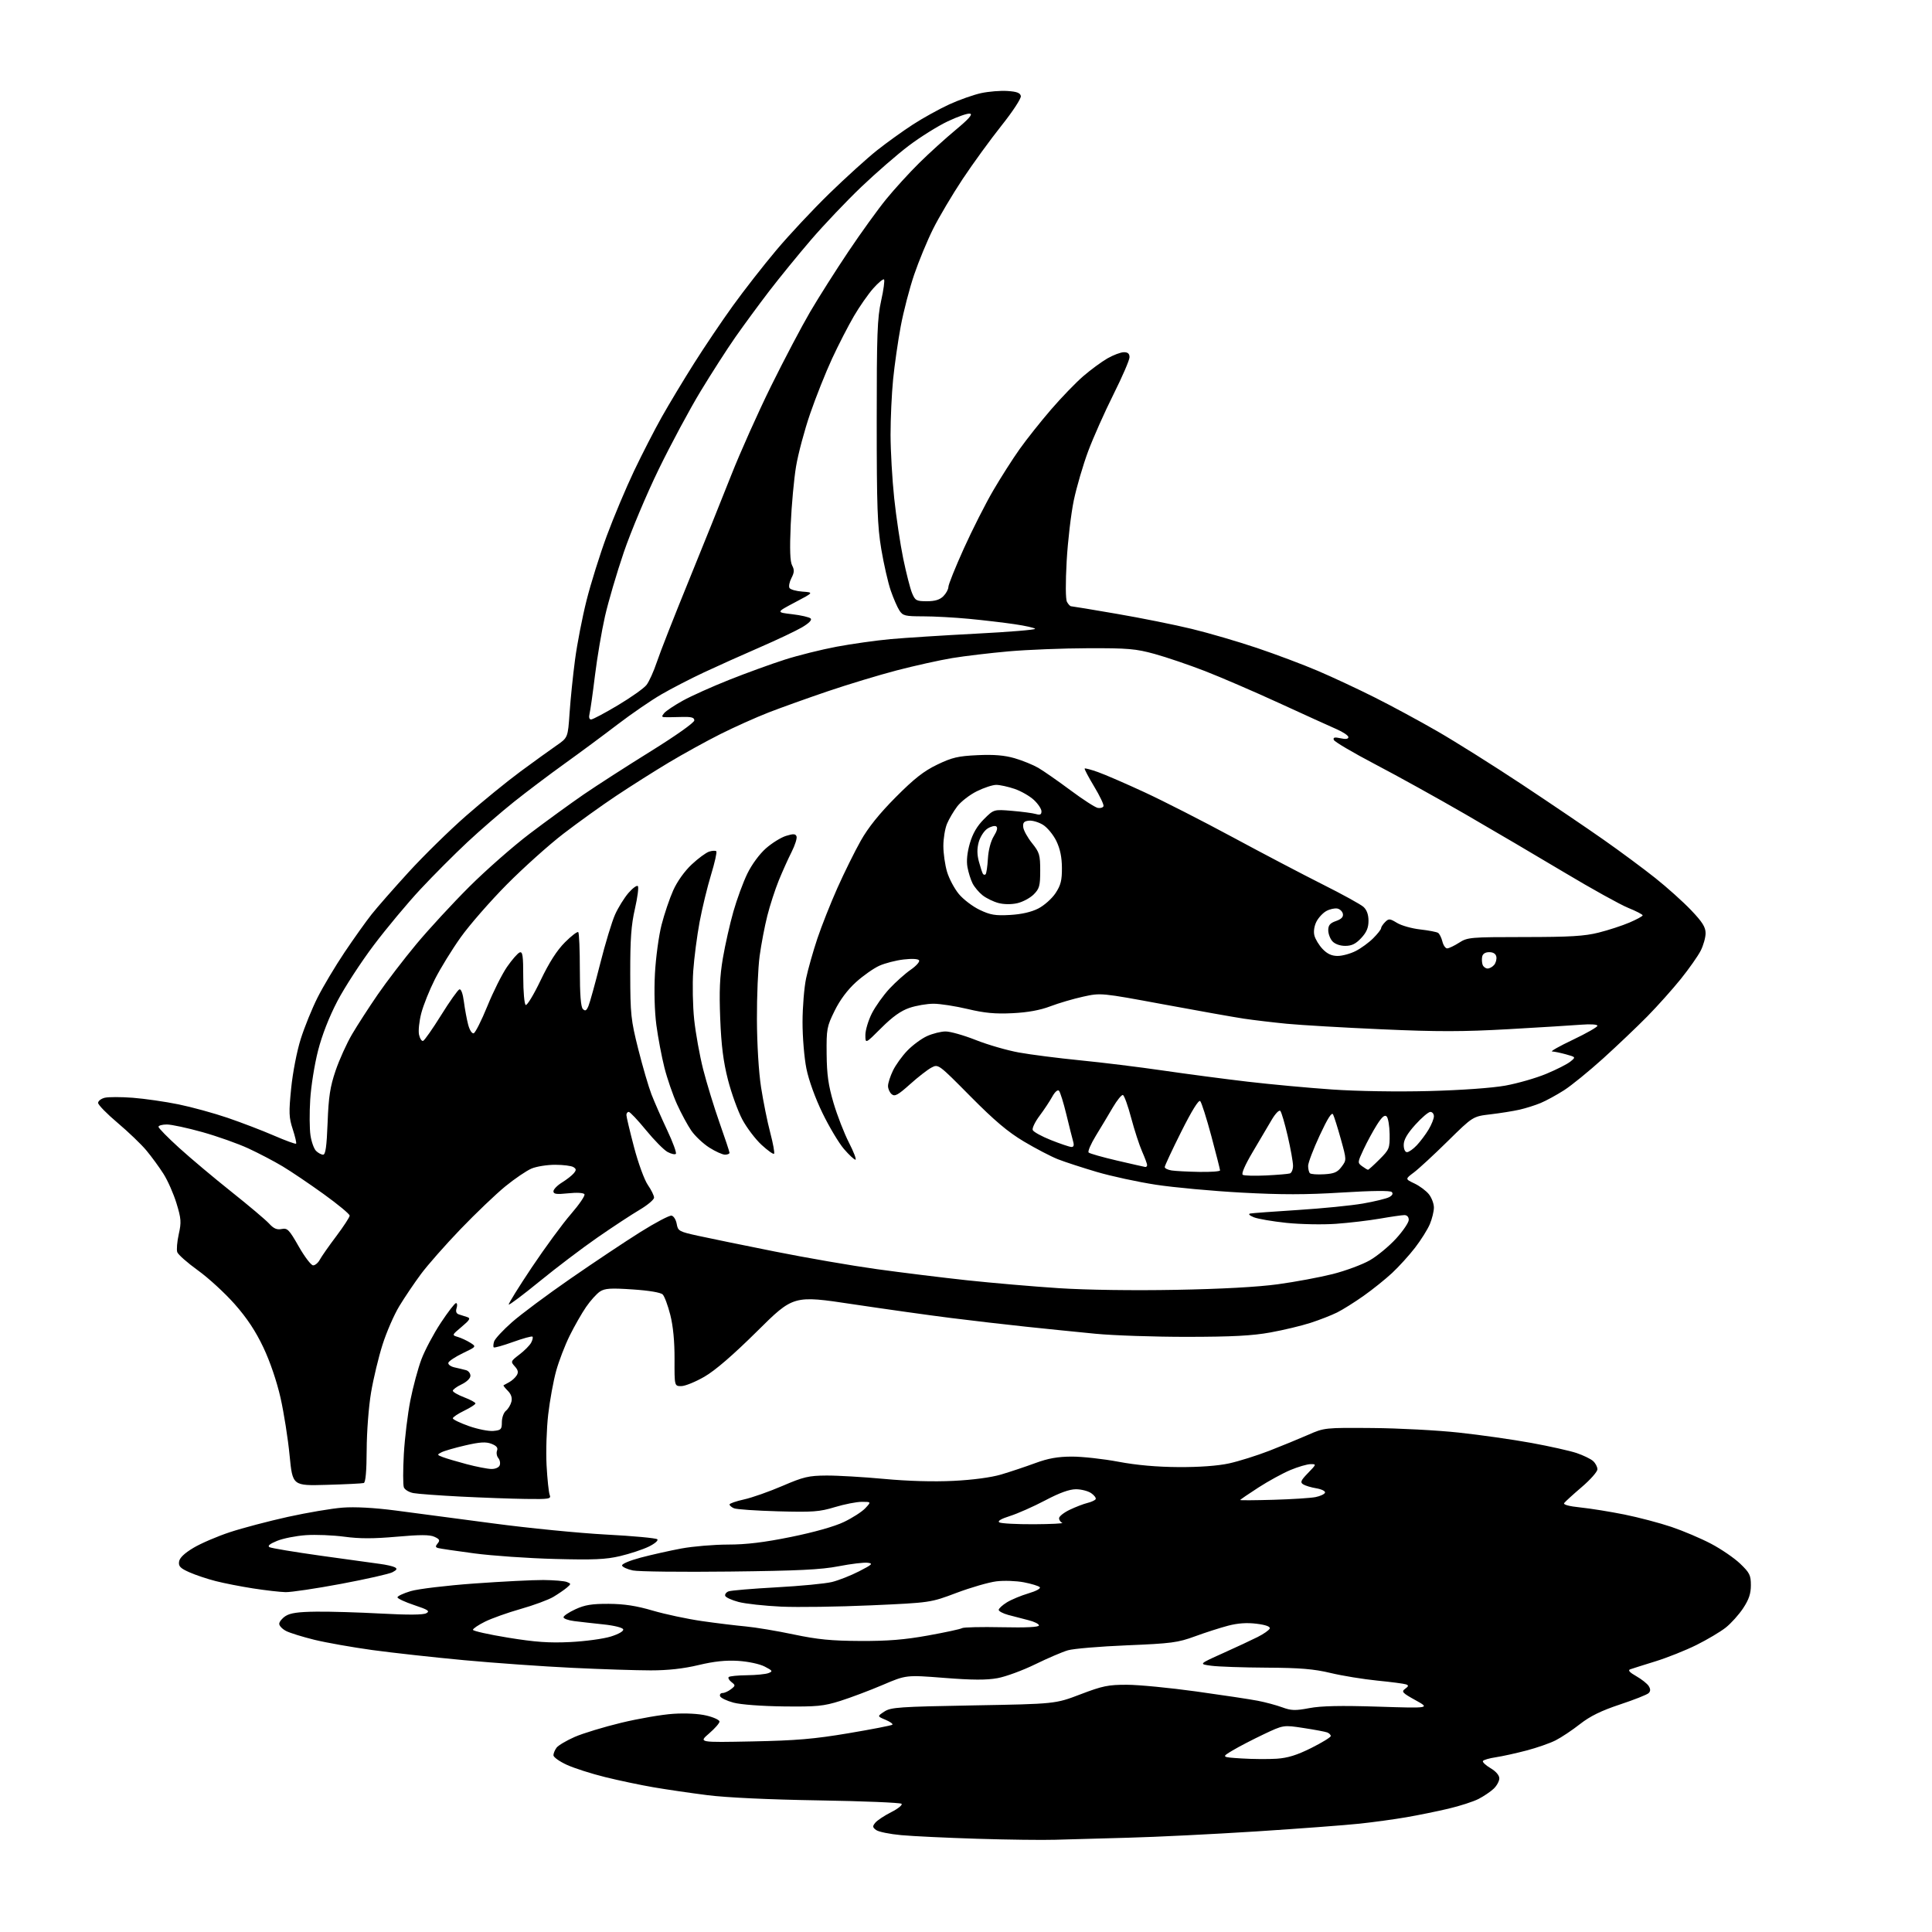 <?xml version="1.0" encoding="UTF-8" standalone="no"?>
<svg 
  version="1.1" 
  xmlns="http://www.w3.org/2000/svg" 
  xmlns:xlink="http://www.w3.org/1999/xlink" 
  xmlns:svg="http://www.w3.org/2000/svg"
  xmlns:rdf="http://www.w3.org/1999/02/22-rdf-syntax-ns#"
  xmlns:cc="http://creativecommons.org/ns#"
  xmlns:dc="http://purl.org/dc/elements/1.1/"
  viewBox="0 0 768 768"
  width="768"
  height="768"
>
<style>svg {background-color: white; }</style>"
<path stroke="none" fill="black" fill-rule="evenodd" d="M419.50,731.33C414.55,731.49 400.60,731.32 388.50,730.94C376.40,730.57 362.79,729.92 358.27,729.50C353.74,729.09 349.26,728.18 348.30,727.48C346.81,726.39 346.76,725.99 347.97,724.53C348.74,723.60 351.59,721.72 354.31,720.34C357.02,718.97 358.85,717.47 358.37,717.03C357.89,716.58 343.10,715.97 325.50,715.68C305.66,715.36 288.83,714.57 281.22,713.61C274.47,712.75 264.79,711.34 259.72,710.46C254.65,709.59 246.03,707.78 240.58,706.43C235.12,705.09 228.26,702.89 225.33,701.55C222.40,700.21 220.00,698.50 220.00,697.75C220.00,697.00 220.56,695.64 221.25,694.72C221.94,693.81 225.17,691.90 228.44,690.46C231.70,689.03 240.03,686.50 246.94,684.83C253.85,683.16 263.15,681.56 267.61,681.27C272.51,680.95 277.77,681.22 280.86,681.97C283.69,682.64 286.01,683.72 286.02,684.35C286.02,684.98 284.16,687.11 281.86,689.09C277.70,692.67 277.70,692.67 299.10,692.24C316.54,691.89 323.62,691.29 337.34,688.98C346.60,687.42 354.44,685.90 354.74,685.59C355.05,685.28 353.81,684.41 352.00,683.64C348.69,682.25 348.69,682.25 351.55,680.37C354.14,678.67 357.39,678.45 386.95,677.92C419.50,677.34 419.50,677.34 429.50,673.52C438.28,670.17 440.54,669.70 448.00,669.72C452.68,669.73 465.05,670.93 475.50,672.38C485.95,673.83 496.98,675.49 500.00,676.08C503.02,676.66 507.39,677.84 509.71,678.69C513.30,680.01 514.88,680.06 520.50,679.00C525.20,678.11 532.98,677.95 547.79,678.42C568.50,679.08 568.50,679.08 562.66,675.84C557.43,672.95 557.00,672.47 558.56,671.33C559.96,670.31 560.03,669.96 558.90,669.56C558.13,669.28 552.97,668.61 547.44,668.06C541.91,667.51 533.58,666.15 528.94,665.04C522.30,663.45 516.87,662.99 503.50,662.92C494.15,662.87 484.26,662.53 481.51,662.16C476.52,661.50 476.52,661.50 486.01,657.23C491.23,654.89 497.50,651.96 499.94,650.73C502.38,649.51 504.55,647.97 504.75,647.33C504.98,646.58 503.08,645.90 499.49,645.46C495.67,644.98 492.06,645.23 488.19,646.24C485.06,647.06 479.12,648.97 475.00,650.48C468.22,652.97 465.64,653.31 448.00,654.04C437.27,654.48 426.70,655.37 424.50,656.02C422.30,656.66 416.45,659.17 411.50,661.59C406.55,664.01 399.82,666.49 396.54,667.09C392.15,667.89 386.56,667.87 375.39,666.99C360.21,665.80 360.21,665.80 350.85,669.80C345.71,671.99 338.12,674.85 334.00,676.15C327.37,678.23 324.76,678.48 311.50,678.33C302.76,678.22 294.45,677.60 291.58,676.83C288.87,676.10 286.47,674.94 286.24,674.25C286.02,673.56 286.46,673.00 287.23,673.00C287.99,673.00 289.49,672.33 290.56,671.50C292.39,670.09 292.40,669.92 290.77,668.65C289.81,667.91 289.32,667.01 289.68,666.65C290.04,666.29 293.30,665.97 296.92,665.93C300.54,665.89 304.40,665.51 305.49,665.08C307.29,664.38 307.15,664.13 303.99,662.49C302.00,661.46 297.49,660.49 293.50,660.23C288.54,659.92 283.93,660.40 277.67,661.89C271.69,663.32 265.56,664.00 258.67,664.00C253.08,664.00 239.05,663.55 227.50,662.99C215.95,662.44 196.60,661.07 184.50,659.95C172.40,658.82 155.97,657.01 148.00,655.92C140.03,654.82 129.68,652.99 125.00,651.85C120.33,650.70 115.26,649.13 113.75,648.36C112.24,647.58 111.00,646.30 111.00,645.50C111.00,644.70 112.12,643.31 113.50,642.41C115.34,641.20 118.55,640.74 125.75,640.66C131.11,640.59 142.73,640.94 151.57,641.42C162.26,642.00 168.25,641.96 169.47,641.28C170.99,640.43 170.20,639.90 164.64,638.05C160.99,636.83 158.00,635.44 158.00,634.96C158.00,634.47 160.36,633.37 163.25,632.50C166.14,631.63 177.50,630.26 188.50,629.47C199.50,628.68 211.88,628.05 216.00,628.08C220.12,628.12 224.32,628.46 225.32,628.86C227.07,629.55 227.07,629.62 225.32,631.12C224.32,631.97 221.91,633.62 219.96,634.79C218.01,635.95 212.16,638.12 206.96,639.59C201.76,641.07 195.36,643.35 192.75,644.66C190.14,645.96 188.00,647.41 188.00,647.87C188.00,648.34 194.27,649.74 201.93,650.99C212.80,652.76 218.25,653.15 226.68,652.74C232.63,652.45 239.89,651.46 242.81,650.55C245.96,649.56 247.97,648.40 247.73,647.69C247.51,647.01 244.15,646.17 239.92,645.73C235.84,645.30 230.59,644.71 228.25,644.41C225.91,644.12 224.00,643.43 224.00,642.88C224.00,642.34 226.14,640.90 228.75,639.70C232.50,637.97 235.30,637.52 242.00,637.55C248.15,637.59 252.99,638.33 259.50,640.25C264.45,641.70 273.23,643.57 279.00,644.40C284.77,645.23 292.65,646.19 296.50,646.54C300.35,646.90 308.90,648.32 315.50,649.72C325.02,651.72 330.50,652.26 342.00,652.31C352.89,652.36 359.60,651.82 368.93,650.13C375.77,648.90 381.85,647.59 382.43,647.21C383.02,646.84 390.14,646.68 398.25,646.85C408.01,647.06 413.00,646.81 413.00,646.12C413.00,645.55 411.09,644.60 408.75,644.03C406.41,643.45 402.81,642.51 400.75,641.95C398.69,641.38 397.00,640.48 397.00,639.95C397.00,639.41 398.46,638.07 400.25,636.96C402.04,635.86 405.91,634.25 408.85,633.38C411.95,632.46 413.83,631.43 413.31,630.91C412.83,630.43 409.97,629.56 406.96,628.98C403.96,628.41 399.05,628.24 396.06,628.61C393.07,628.98 385.96,631.04 380.25,633.18C369.89,637.09 369.89,637.09 346.19,638.15C333.16,638.73 317.10,638.96 310.50,638.66C303.90,638.35 296.28,637.52 293.58,636.80C290.87,636.09 288.49,634.99 288.28,634.37C288.08,633.75 288.68,632.95 289.62,632.59C290.56,632.23 299.11,631.51 308.62,630.99C318.14,630.47 328.08,629.52 330.71,628.87C333.34,628.23 338.20,626.31 341.50,624.62C346.80,621.90 347.19,621.50 344.87,621.22C343.42,621.04 338.25,621.66 333.37,622.61C326.36,623.97 317.25,624.41 290.00,624.72C271.02,624.94 253.73,624.74 251.57,624.28C249.41,623.82 247.48,622.95 247.28,622.34C247.07,621.71 250.22,620.37 254.71,619.17C258.99,618.04 266.26,616.41 270.86,615.55C275.46,614.70 283.78,614.00 289.36,613.99C296.66,613.99 303.68,613.14 314.43,610.96C323.59,609.10 331.71,606.81 335.45,605.02C338.80,603.42 342.62,600.97 343.95,599.56C346.35,597.00 346.35,597.00 342.58,597.00C340.51,597.00 335.69,597.95 331.88,599.10C325.76,600.96 323.13,601.16 309.23,600.77C300.58,600.53 292.71,599.99 291.75,599.56C290.79,599.14 290.00,598.46 290.00,598.05C290.00,597.65 292.59,596.75 295.75,596.05C298.91,595.36 305.77,592.94 311.00,590.69C319.42,587.07 321.41,586.60 328.50,586.55C332.90,586.52 343.24,587.13 351.47,587.89C360.87,588.77 371.10,589.06 378.97,588.67C386.72,588.29 393.98,587.32 398.00,586.13C401.57,585.07 407.65,583.04 411.50,581.62C416.69,579.71 420.45,579.04 426.06,579.02C430.21,579.01 438.54,579.93 444.56,581.06C451.82,582.43 459.87,583.14 468.50,583.19C476.72,583.24 484.09,582.70 488.55,581.73C492.42,580.88 499.62,578.62 504.55,576.71C509.47,574.79 516.42,571.94 520.00,570.37C526.45,567.53 526.64,567.51 545.50,567.66C555.95,567.74 571.48,568.56 580.00,569.49C588.52,570.41 601.44,572.25 608.71,573.58C615.98,574.91 624.08,576.72 626.71,577.60C629.34,578.49 632.29,579.91 633.25,580.76C634.21,581.61 635.00,583.10 635.00,584.06C635.00,585.02 632.19,588.21 628.75,591.14C625.31,594.08 622.18,596.94 621.78,597.49C621.33,598.13 623.75,598.78 628.28,599.24C632.25,599.65 640.11,600.92 645.74,602.05C651.38,603.19 659.80,605.41 664.45,606.98C669.10,608.55 676.19,611.56 680.19,613.67C684.20,615.78 689.40,619.34 691.74,621.58C695.52,625.20 696.00,626.17 696.00,630.16C696.00,633.51 695.21,635.84 692.92,639.31C691.22,641.87 688.11,645.33 686.01,646.99C683.90,648.66 678.65,651.78 674.34,653.92C670.03,656.06 662.67,658.99 658.00,660.43C653.33,661.87 648.84,663.29 648.03,663.58C647.02,663.94 647.78,664.80 650.43,666.30C652.56,667.51 654.79,669.28 655.38,670.22C656.15,671.45 656.14,672.26 655.36,673.04C654.75,673.65 649.62,675.68 643.95,677.56C636.47,680.05 632.11,682.19 628.07,685.35C625.01,687.76 620.65,690.66 618.39,691.81C616.13,692.96 610.89,694.79 606.74,695.87C602.60,696.96 597.13,698.16 594.59,698.54C592.05,698.92 589.76,699.58 589.49,700.02C589.22,700.45 590.58,701.73 592.50,702.87C594.64,704.13 596.00,705.71 596.00,706.93C596.00,708.02 594.99,709.88 593.75,711.05C592.51,712.22 589.82,714.04 587.76,715.10C585.70,716.17 580.30,717.91 575.76,718.98C571.22,720.05 563.67,721.59 559.00,722.39C554.33,723.20 546.00,724.34 540.50,724.93C535.00,725.52 516.55,726.91 499.50,728.01C482.45,729.10 459.50,730.24 448.50,730.52C437.50,730.80 424.45,731.17 419.50,731.33zM507.50,699.12C511.92,698.82 515.54,697.70 521.25,694.85C525.51,692.72 529.00,690.58 529.00,690.10C529.00,689.61 528.36,688.97 527.59,688.67C526.81,688.37 522.58,687.58 518.19,686.91C510.20,685.68 510.20,685.68 502.35,689.40C498.03,691.45 492.48,694.33 490.00,695.81C485.50,698.50 485.50,698.50 493.50,699.01C497.90,699.29 504.20,699.34 507.50,699.12zM113.50,632.90C111.30,632.85 105.50,632.18 100.60,631.42C95.71,630.66 89.01,629.35 85.71,628.50C82.42,627.66 77.72,626.09 75.29,625.01C71.68,623.41 70.91,622.62 71.18,620.78C71.39,619.27 73.30,617.44 76.90,615.29C79.87,613.51 86.40,610.71 91.40,609.06C96.41,607.41 106.78,604.68 114.45,602.98C122.13,601.29 131.88,599.64 136.12,599.31C141.03,598.93 148.69,599.34 157.17,600.44C164.50,601.38 181.97,603.69 196.00,605.57C210.03,607.45 230.26,609.44 240.96,610.01C251.67,610.57 260.82,611.42 261.29,611.89C261.77,612.37 260.24,613.67 257.82,614.84C255.45,615.98 250.35,617.66 246.50,618.57C240.81,619.91 235.94,620.12 220.50,619.71C210.05,619.44 195.65,618.44 188.50,617.49C181.35,616.54 174.89,615.59 174.14,615.37C173.06,615.06 173.03,614.67 173.99,613.51C174.98,612.31 174.75,611.84 172.69,610.90C170.80,610.04 167.02,610.04 157.67,610.87C148.50,611.68 142.98,611.69 136.92,610.87C132.38,610.26 125.48,609.98 121.58,610.25C117.69,610.52 112.54,611.54 110.14,612.52C107.20,613.72 106.23,614.54 107.14,615.03C107.89,615.43 117.05,616.95 127.50,618.42C137.95,619.89 148.53,621.35 151.00,621.67C153.47,621.99 156.13,622.59 156.91,623.00C158.01,623.59 157.82,624.03 156.03,624.98C154.77,625.66 145.59,627.73 135.62,629.60C125.65,631.47 115.70,632.95 113.50,632.90zM411.00,605.91C417.88,605.87 422.94,605.62 422.25,605.34C421.56,605.06 421.00,604.24 421.00,603.51C421.00,602.78 422.91,601.26 425.25,600.15C427.59,599.03 430.74,597.82 432.26,597.45C433.78,597.08 435.25,596.41 435.53,595.96C435.81,595.51 435.03,594.43 433.79,593.57C432.56,592.71 429.83,592.00 427.71,592.00C425.10,592.00 421.18,593.42 415.44,596.45C410.80,598.89 404.52,601.68 401.49,602.63C397.93,603.76 396.43,604.65 397.24,605.17C397.93,605.61 404.12,605.94 411.00,605.91zM506.25,596.19C513.54,595.98 521.04,595.50 522.93,595.12C524.81,594.75 526.52,593.95 526.72,593.35C526.91,592.76 525.37,591.98 523.29,591.63C521.20,591.29 518.83,590.57 518.01,590.04C516.77,589.25 517.10,588.49 519.96,585.54C523.34,582.06 523.35,582.00 520.95,582.02C519.60,582.04 516.02,583.08 513.00,584.34C509.98,585.60 504.24,588.73 500.25,591.31C496.26,593.88 493.00,596.12 493.00,596.28C493.00,596.44 498.96,596.40 506.25,596.19zM208.86,595.85C203.16,595.77 191.53,595.34 183.00,594.91C174.47,594.47 166.08,593.85 164.35,593.53C162.61,593.21 160.90,592.18 160.54,591.24C160.18,590.30 160.18,584.35 160.53,578.02C160.89,571.68 162.06,562.09 163.12,556.69C164.19,551.29 166.17,543.93 167.53,540.33C168.89,536.72 172.34,530.22 175.20,525.88C178.06,521.55 180.79,518.00 181.27,518.00C181.74,518.00 181.85,518.90 181.50,520.00C181.07,521.35 181.38,522.17 182.43,522.50C183.29,522.78 184.78,523.25 185.73,523.56C187.15,524.01 186.76,524.70 183.52,527.42C179.58,530.73 179.58,530.73 182.04,531.47C183.39,531.88 185.60,532.91 186.95,533.76C189.40,535.31 189.40,535.31 184.00,537.90C181.03,539.33 178.43,541.05 178.23,541.71C178.03,542.38 179.12,543.21 180.68,543.56C182.23,543.90 184.29,544.40 185.25,544.66C186.21,544.92 187.00,545.92 187.00,546.88C187.00,547.89 185.53,549.33 183.50,550.30C181.57,551.22 180.00,552.36 180.00,552.85C180.00,553.33 182.03,554.50 184.50,555.45C186.97,556.39 189.00,557.49 189.00,557.88C189.00,558.28 186.97,559.59 184.50,560.79C182.03,561.99 180.00,563.35 180.00,563.80C180.00,564.26 182.88,565.65 186.39,566.89C189.91,568.13 194.29,569.00 196.14,568.82C199.19,568.53 199.50,568.20 199.50,565.30C199.50,563.53 200.23,561.51 201.12,560.80C202.01,560.08 202.99,558.45 203.30,557.18C203.67,555.63 203.18,554.18 201.84,552.84C200.74,551.74 199.98,550.76 200.17,550.67C200.35,550.58 201.37,550.02 202.43,549.43C203.50,548.85 204.83,547.64 205.39,546.74C206.15,545.54 205.96,544.61 204.64,543.16C202.93,541.26 202.99,541.11 206.48,538.44C208.47,536.93 210.56,534.82 211.13,533.76C211.70,532.70 211.94,531.61 211.67,531.34C211.40,531.06 207.92,532.02 203.95,533.45C199.98,534.88 196.52,535.85 196.27,535.60C196.02,535.35 196.09,534.29 196.42,533.24C196.76,532.19 199.93,528.77 203.47,525.64C207.02,522.50 217.47,514.71 226.71,508.32C235.94,501.93 248.43,493.60 254.46,489.82C260.49,486.03 266.11,483.07 266.95,483.23C267.79,483.39 268.72,484.87 269.00,486.51C269.49,489.34 269.93,489.59 277.51,491.25C281.90,492.21 295.62,495.03 308.00,497.50C320.38,499.98 338.60,503.13 348.50,504.50C358.40,505.87 374.60,507.87 384.50,508.94C394.40,510.00 410.77,511.41 420.88,512.07C431.91,512.78 450.49,513.05 467.38,512.73C485.52,512.40 499.93,511.61 508.00,510.51C514.88,509.57 524.68,507.74 529.80,506.45C534.91,505.15 541.52,502.70 544.48,501.01C547.44,499.32 552.14,495.44 554.93,492.39C557.72,489.34 560.00,485.98 560.00,484.92C560.00,483.75 559.32,483.01 558.25,483.02C557.29,483.03 552.90,483.66 548.50,484.43C544.10,485.19 536.23,486.12 531.00,486.49C525.77,486.86 516.95,486.69 511.38,486.11C505.81,485.52 499.96,484.52 498.38,483.87C496.63,483.15 496.09,482.57 497.00,482.39C497.82,482.23 506.35,481.60 515.95,480.99C525.54,480.38 537.18,479.23 541.81,478.42C546.44,477.61 551.12,476.47 552.22,475.88C553.50,475.20 553.87,474.47 553.25,473.85C552.63,473.23 545.52,473.30 533.39,474.05C519.10,474.94 509.38,474.94 493.50,474.08C481.95,473.45 466.65,472.04 459.50,470.95C452.35,469.85 441.78,467.57 436.01,465.87C430.25,464.17 423.27,461.89 420.51,460.81C417.76,459.72 411.68,456.55 407.00,453.76C400.63,449.96 395.30,445.45 385.75,435.81C373.01,422.94 373.01,422.94 370.25,424.39C368.74,425.19 364.90,428.17 361.73,431.02C356.96,435.30 355.69,435.99 354.48,434.98C353.66,434.31 353.00,432.83 353.00,431.69C353.00,430.56 353.89,427.80 354.97,425.57C356.05,423.33 358.64,419.74 360.72,417.60C362.80,415.45 366.30,412.87 368.50,411.87C370.70,410.87 374.02,410.03 375.88,410.02C377.73,410.01 383.13,411.54 387.88,413.42C392.62,415.30 400.32,417.53 405.00,418.38C409.68,419.23 420.62,420.63 429.31,421.49C438.01,422.34 452.86,424.17 462.31,425.55C471.77,426.93 486.93,428.93 496.00,429.99C505.07,431.05 520.15,432.45 529.50,433.09C539.43,433.78 555.44,434.04 568.00,433.71C580.86,433.37 593.07,432.50 598.39,431.55C603.28,430.66 610.60,428.56 614.65,426.87C618.70,425.19 623.02,423.00 624.23,422.01C626.45,420.22 626.45,420.22 622.47,419.11C620.29,418.51 617.83,418.00 617.00,417.98C616.17,417.96 619.89,415.87 625.25,413.32C630.61,410.77 635.00,408.27 635.00,407.76C635.00,407.22 632.31,407.04 628.75,407.32C625.31,407.59 612.26,408.40 599.74,409.11C581.42,410.14 571.56,410.16 549.24,409.16C533.98,408.49 517.00,407.49 511.50,406.96C506.00,406.42 498.35,405.51 494.50,404.94C490.65,404.36 476.28,401.81 462.56,399.26C437.62,394.64 437.62,394.64 430.56,396.19C426.68,397.04 420.80,398.77 417.50,400.03C413.45,401.57 408.57,402.46 402.50,402.76C395.62,403.10 391.42,402.71 384.67,401.10C379.82,399.95 373.71,399.00 371.10,399.00C368.49,399.00 364.17,399.74 361.51,400.65C358.10,401.81 354.77,404.19 350.33,408.63C344.00,414.96 344.00,414.96 344.00,411.45C344.00,409.52 345.16,405.64 346.58,402.83C348.01,400.03 351.17,395.60 353.61,392.98C356.06,390.37 359.83,387.00 362.01,385.49C364.19,383.99 365.69,382.30 365.35,381.75C364.98,381.15 362.53,381.02 359.19,381.41C356.15,381.76 351.82,382.88 349.58,383.88C347.34,384.88 343.15,387.82 340.28,390.41C336.90,393.47 333.90,397.48 331.78,401.80C328.67,408.11 328.51,409.01 328.60,418.98C328.68,427.24 329.28,431.44 331.36,438.50C332.83,443.45 335.58,450.54 337.49,454.25C339.39,457.96 340.55,461.00 340.05,461.00C339.56,461.00 337.51,459.09 335.49,456.75C333.48,454.41 329.64,448.00 326.97,442.50C324.06,436.51 321.49,429.41 320.56,424.79C319.70,420.55 319.01,412.23 319.02,406.29C319.03,400.36 319.67,392.53 320.44,388.89C321.21,385.26 323.22,378.17 324.90,373.13C326.59,368.10 330.18,359.03 332.88,352.98C335.58,346.93 339.75,338.50 342.14,334.25C345.11,328.97 349.54,323.46 356.06,316.90C363.42,309.50 367.22,306.52 372.56,303.95C378.48,301.10 380.84,300.55 388.61,300.19C395.13,299.89 399.30,300.24 403.34,301.41C406.43,302.31 410.66,304.03 412.73,305.23C414.80,306.44 420.55,310.44 425.50,314.12C430.45,317.81 435.35,320.98 436.40,321.16C437.44,321.35 438.46,321.03 438.66,320.46C438.86,319.89 437.18,316.36 434.93,312.63C432.68,308.89 430.99,305.68 431.17,305.50C431.36,305.31 433.76,305.95 436.50,306.93C439.25,307.90 447.57,311.51 455.00,314.95C462.43,318.39 478.18,326.42 490.00,332.80C501.82,339.18 517.92,347.62 525.76,351.56C533.60,355.49 540.92,359.52 542.01,360.51C543.32,361.70 544.00,363.59 544.00,366.05C544.00,368.80 543.23,370.61 541.10,372.89C538.94,375.21 537.32,376.00 534.75,376.00C532.69,376.00 530.65,375.27 529.65,374.17C528.74,373.17 528.00,371.18 528.00,369.77C528.00,367.79 528.72,366.95 531.08,366.12C533.21,365.38 534.05,364.51 533.82,363.29C533.63,362.32 532.64,361.36 531.61,361.16C530.58,360.96 528.63,361.39 527.28,362.12C525.93,362.84 524.16,364.73 523.33,366.32C522.43,368.07 522.09,370.26 522.49,371.86C522.85,373.31 524.32,375.74 525.76,377.25C527.60,379.18 529.37,380.00 531.73,380.00C533.57,380.00 536.81,379.12 538.92,378.04C541.04,376.96 544.17,374.68 545.88,372.96C547.60,371.25 549.00,369.46 549.00,368.99C549.00,368.53 549.72,367.43 550.59,366.55C552.05,365.09 552.46,365.12 555.34,366.87C557.08,367.93 561.23,369.10 564.57,369.47C567.90,369.85 571.09,370.46 571.66,370.83C572.23,371.20 572.99,372.74 573.37,374.25C573.74,375.76 574.59,377.00 575.27,377.00C575.95,376.99 578.08,375.98 580.00,374.75C583.36,372.59 584.39,372.50 606.00,372.49C624.11,372.48 629.86,372.14 635.50,370.72C639.35,369.76 644.85,367.96 647.73,366.73C650.61,365.50 652.97,364.21 652.98,363.87C652.99,363.52 650.41,362.18 647.25,360.90C644.09,359.62 632.73,353.32 622.00,346.90C611.27,340.49 593.50,330.03 582.50,323.67C571.50,317.31 555.33,308.35 546.57,303.77C537.81,299.18 530.45,294.84 530.20,294.11C529.87,293.11 530.53,292.96 532.88,293.47C534.94,293.93 536.00,293.77 536.00,293.02C536.00,292.40 533.86,290.96 531.25,289.83C528.64,288.69 518.40,284.04 508.50,279.49C498.60,274.94 485.32,269.22 479.00,266.76C472.68,264.31 463.68,261.25 459.00,259.96C451.49,257.89 448.41,257.63 432.50,257.68C422.60,257.71 408.43,258.27 401.00,258.92C393.57,259.58 383.45,260.78 378.50,261.60C373.55,262.42 363.65,264.62 356.50,266.48C349.35,268.35 336.98,272.10 329.00,274.81C321.02,277.52 310.45,281.31 305.50,283.23C300.55,285.16 291.94,289.02 286.37,291.81C280.80,294.61 271.58,299.69 265.87,303.11C260.17,306.53 250.78,312.47 245.00,316.32C239.22,320.17 229.78,326.95 224.00,331.39C218.22,335.83 208.10,344.91 201.50,351.56C194.90,358.22 186.64,367.68 183.15,372.58C179.65,377.49 175.04,384.99 172.88,389.26C170.73,393.52 168.29,399.60 167.47,402.76C166.64,405.92 166.24,409.76 166.57,411.30C166.91,412.84 167.63,413.96 168.19,413.77C168.74,413.59 171.96,408.99 175.35,403.55C178.73,398.11 182.00,393.50 182.62,393.29C183.29,393.07 184.00,395.01 184.41,398.21C184.79,401.12 185.55,405.22 186.10,407.31C186.68,409.51 187.62,410.96 188.31,410.74C188.96,410.52 191.40,405.68 193.73,399.97C196.05,394.25 199.57,387.24 201.54,384.37C203.52,381.51 205.78,378.92 206.57,378.61C207.75,378.16 208.00,379.84 208.00,388.47C208.00,394.20 208.44,399.15 208.97,399.48C209.50,399.81 212.18,395.39 214.92,389.66C218.32,382.56 221.39,377.77 224.58,374.58C227.14,372.01 229.53,370.20 229.87,370.54C230.22,370.89 230.50,377.63 230.50,385.53C230.50,395.38 230.88,400.27 231.70,401.10C232.64,402.04 233.13,401.78 233.92,399.90C234.48,398.58 236.58,390.98 238.60,383.00C240.61,375.02 243.28,366.25 244.52,363.50C245.76,360.75 248.14,356.93 249.79,355.00C251.45,353.07 253.14,351.83 253.55,352.23C253.96,352.63 253.44,356.68 252.40,361.23C250.91,367.71 250.51,373.29 250.53,387.00C250.56,403.24 250.79,405.40 253.71,417.03C255.44,423.92 257.81,432.02 258.97,435.03C260.14,438.04 262.95,444.44 265.21,449.25C267.48,454.06 269.03,458.30 268.66,458.67C268.30,459.04 266.81,458.70 265.37,457.93C263.92,457.15 260.07,453.25 256.80,449.26C253.54,445.27 250.45,442.00 249.94,442.00C249.42,442.00 249.00,442.56 249.01,443.25C249.01,443.94 250.37,449.67 252.03,455.98C253.71,462.37 256.15,469.05 257.53,471.04C258.89,473.00 260.00,475.27 260.00,476.07C260.00,476.87 257.41,479.05 254.25,480.92C251.09,482.78 243.57,487.72 237.54,491.90C231.51,496.08 221.20,503.89 214.63,509.26C208.06,514.62 202.48,518.82 202.24,518.58C202.01,518.34 206.12,511.70 211.39,503.82C216.66,495.94 223.66,486.40 226.96,482.61C230.25,478.81 232.67,475.27 232.33,474.73C231.97,474.15 229.33,473.99 225.86,474.36C221.21,474.84 220.00,474.68 220.00,473.57C220.00,472.79 221.52,471.22 223.39,470.07C225.25,468.92 227.36,467.27 228.07,466.41C229.14,465.12 229.12,464.69 227.94,463.94C227.15,463.44 223.90,463.02 220.72,463.02C217.54,463.01 213.31,463.68 211.31,464.51C209.32,465.35 204.62,468.54 200.86,471.61C197.11,474.68 189.11,482.32 183.09,488.58C177.07,494.85 169.97,502.90 167.32,506.48C164.67,510.05 160.80,515.79 158.73,519.21C156.65,522.64 153.66,529.50 152.08,534.47C150.49,539.44 148.44,548.00 147.51,553.50C146.56,559.10 145.79,569.15 145.76,576.34C145.73,584.78 145.33,589.29 144.60,589.52C144.00,589.71 137.38,590.04 129.90,590.25C116.30,590.64 116.30,590.64 115.12,578.54C114.48,571.88 112.85,561.59 111.52,555.67C110.03,549.11 107.37,541.28 104.69,535.62C101.61,529.13 98.19,523.96 93.30,518.42C89.45,514.06 82.88,508.02 78.68,505.00C74.49,501.98 70.79,498.71 70.46,497.74C70.13,496.78 70.40,493.57 71.06,490.61C72.13,485.86 72.02,484.44 70.17,478.37C69.02,474.59 66.69,469.30 64.98,466.61C63.27,463.92 60.21,459.74 58.18,457.31C56.16,454.88 51.01,449.95 46.75,446.35C42.49,442.76 39.00,439.19 39.00,438.42C39.00,437.66 40.18,436.74 41.62,436.38C43.06,436.02 48.10,436.02 52.81,436.38C57.53,436.75 65.69,437.92 70.95,439.00C76.20,440.07 85.00,442.49 90.50,444.36C96.00,446.24 104.28,449.41 108.89,451.41C113.51,453.41 117.47,454.86 117.70,454.63C117.93,454.41 117.33,451.83 116.38,448.91C114.84,444.22 114.77,442.29 115.75,432.55C116.38,426.30 118.03,417.80 119.55,413.00C121.03,408.32 124.03,400.92 126.23,396.55C128.43,392.18 133.26,384.08 136.97,378.55C140.69,373.02 145.51,366.25 147.70,363.49C149.88,360.73 156.51,353.17 162.44,346.68C168.36,340.20 178.59,330.16 185.17,324.39C191.76,318.61 201.53,310.65 206.89,306.69C212.26,302.74 218.69,298.09 221.20,296.36C225.75,293.22 225.75,293.22 226.42,283.36C226.79,277.94 227.76,268.42 228.59,262.21C229.41,256.00 231.46,245.43 233.15,238.71C234.83,232.00 238.46,220.43 241.20,213.00C243.95,205.57 248.84,193.96 252.06,187.18C255.29,180.41 260.26,170.73 263.11,165.68C265.96,160.63 271.69,151.10 275.86,144.50C280.02,137.90 287.00,127.55 291.37,121.50C295.73,115.45 303.46,105.55 308.55,99.50C313.63,93.45 323.12,83.31 329.64,76.96C336.17,70.61 344.70,62.88 348.60,59.78C352.51,56.69 358.96,52.04 362.94,49.47C366.92,46.89 373.40,43.31 377.34,41.50C381.28,39.69 386.98,37.68 390.00,37.02C393.02,36.37 397.75,35.98 400.49,36.17C404.21,36.41 405.56,36.93 405.80,38.18C405.98,39.12 402.59,44.30 398.14,49.89C393.75,55.40 386.78,64.99 382.65,71.20C378.53,77.42 373.25,86.33 370.92,91.00C368.59,95.67 365.20,103.87 363.38,109.22C361.56,114.57 359.16,123.79 358.05,129.72C356.95,135.65 355.58,145.16 355.02,150.86C354.46,156.55 354.00,166.45 354.01,172.86C354.02,179.26 354.67,190.61 355.46,198.07C356.25,205.54 357.87,216.34 359.05,222.07C360.24,227.81 361.81,233.96 362.55,235.75C363.79,238.74 364.26,239.00 368.45,239.00C371.67,239.00 373.59,238.41 375.00,237.00C376.10,235.90 377.00,234.24 377.00,233.31C377.00,232.38 379.76,225.52 383.13,218.06C386.50,210.60 391.75,200.23 394.80,195.01C397.85,189.79 402.59,182.36 405.33,178.51C408.07,174.65 413.67,167.60 417.77,162.84C421.87,158.08 427.65,152.09 430.62,149.53C433.58,146.98 437.91,143.79 440.25,142.45C442.59,141.12 445.51,140.02 446.75,140.01C448.34,140.00 449.00,140.59 449.00,142.01C449.00,143.12 446.13,149.76 442.63,156.76C439.12,163.77 434.60,173.93 432.57,179.35C430.55,184.77 427.98,193.55 426.86,198.85C425.75,204.16 424.47,215.03 424.02,223.00C423.53,231.76 423.57,238.19 424.14,239.25C424.65,240.21 425.39,241.00 425.79,241.00C426.18,241.00 434.38,242.36 444.00,244.02C453.62,245.67 467.01,248.36 473.75,250.00C480.49,251.63 492.17,255.05 499.71,257.59C507.24,260.13 518.11,264.22 523.86,266.68C529.61,269.13 539.74,273.86 546.37,277.19C553.01,280.51 564.30,286.61 571.47,290.75C578.63,294.88 593.73,304.37 605.00,311.83C616.27,319.30 630.90,329.20 637.50,333.84C644.10,338.47 653.33,345.31 658.00,349.03C662.67,352.74 669.09,358.50 672.25,361.82C676.73,366.52 678.00,368.54 678.00,370.97C678.00,372.68 677.12,375.81 676.04,377.93C674.96,380.05 671.41,385.09 668.16,389.14C664.90,393.19 658.92,399.88 654.87,404.00C650.81,408.12 642.89,415.66 637.27,420.75C631.64,425.83 624.65,431.53 621.72,433.40C618.79,435.27 614.62,437.55 612.46,438.45C610.29,439.36 606.49,440.56 604.01,441.12C601.53,441.68 596.35,442.51 592.50,442.96C585.50,443.78 585.50,443.78 575.49,453.64C569.99,459.06 563.92,464.67 562.01,466.09C558.54,468.69 558.54,468.69 562.30,470.47C564.36,471.45 566.94,473.38 568.03,474.76C569.11,476.14 570.00,478.50 570.00,480.01C570.00,481.52 569.28,484.48 568.40,486.58C567.52,488.69 564.88,492.90 562.53,495.95C560.18,499.00 556.06,503.54 553.38,506.04C550.70,508.53 545.58,512.64 542.00,515.16C538.42,517.69 533.70,520.65 531.50,521.74C529.30,522.83 524.58,524.68 521.00,525.84C517.42,527.00 510.23,528.73 505.00,529.67C497.80,530.98 489.80,531.40 472.00,531.42C459.07,531.43 442.65,530.88 435.50,530.19C428.35,529.50 415.98,528.24 408.00,527.40C400.02,526.56 386.52,524.99 378.00,523.92C369.48,522.85 351.90,520.38 338.95,518.44C315.39,514.89 315.39,514.89 300.95,529.21C291.39,538.67 284.31,544.79 280.02,547.26C276.46,549.32 272.32,551.00 270.82,551.00C268.10,551.00 268.10,551.00 268.14,540.25C268.17,533.22 267.58,527.14 266.45,522.68C265.50,518.93 264.14,515.28 263.43,514.57C262.64,513.79 257.98,513.00 251.50,512.57C242.71,511.98 240.46,512.13 238.49,513.41C237.19,514.27 234.71,517.02 232.99,519.52C231.27,522.02 228.33,527.16 226.46,530.95C224.58,534.74 222.16,541.05 221.08,544.96C219.99,548.88 218.57,556.67 217.92,562.27C217.27,567.87 216.98,576.97 217.27,582.48C217.57,587.99 218.13,593.29 218.51,594.25C219.16,595.85 218.35,595.99 208.86,595.85zM195.28,583.94C196.88,583.98 198.31,583.36 198.64,582.49C198.96,581.66 198.72,580.36 198.09,579.61C197.47,578.87 197.24,577.53 197.58,576.64C198.02,575.50 197.37,574.71 195.35,573.93C193.14,573.08 190.82,573.22 185.00,574.56C180.88,575.51 176.62,576.74 175.54,577.29C173.66,578.25 173.68,578.34 176.04,579.23C177.39,579.75 181.65,581.01 185.50,582.03C189.35,583.05 193.75,583.91 195.28,583.94zM124.48,503.00C125.28,503.00 126.47,501.99 127.13,500.75C127.79,499.51 130.73,495.31 133.67,491.41C136.60,487.51 139.00,483.83 139.00,483.23C139.00,482.62 134.39,478.80 128.75,474.73C123.11,470.66 115.71,465.66 112.30,463.62C108.89,461.58 102.77,458.38 98.70,456.50C94.63,454.62 86.43,451.71 80.48,450.04C74.52,448.37 68.16,447.00 66.33,447.00C64.50,447.00 63.00,447.42 63.00,447.92C63.00,448.43 66.71,452.22 71.25,456.33C75.79,460.45 85.12,468.29 92.00,473.76C98.88,479.23 105.61,484.91 106.96,486.38C108.78,488.38 110.06,488.94 111.96,488.55C114.25,488.08 114.92,488.77 118.76,495.51C121.11,499.63 123.68,503.00 124.48,503.00zM503.29,467.26C507.80,467.04 512.06,466.68 512.75,466.46C513.44,466.24 514.00,464.87 514.00,463.41C514.00,461.94 513.05,456.64 511.89,451.62C510.73,446.61 509.41,442.10 508.95,441.61C508.49,441.11 506.98,442.66 505.54,445.11C504.12,447.52 500.71,453.29 497.97,457.93C494.89,463.13 493.38,466.61 494.02,467.01C494.60,467.37 498.77,467.48 503.29,467.26zM526.36,466.79C530.37,466.56 531.67,465.99 533.30,463.80C535.31,461.11 535.31,461.11 533.00,452.80C531.73,448.24 530.34,443.83 529.92,443.01C529.39,441.98 527.77,444.52 524.58,451.39C522.06,456.81 520.00,462.24 520.00,463.46C520.00,464.67 520.32,465.99 520.71,466.38C521.10,466.77 523.64,466.96 526.36,466.79zM476.75,465.85C481.29,465.93 484.99,465.66 484.99,465.25C484.98,464.84 483.42,458.69 481.52,451.58C479.61,444.47 477.63,438.23 477.10,437.70C476.49,437.09 473.76,441.50 469.57,449.86C465.96,457.07 463.00,463.40 463.00,463.92C463.00,464.44 464.24,465.05 465.75,465.28C467.26,465.51 472.21,465.77 476.75,465.85zM543.81,465.00C544.04,465.00 546.09,463.15 548.36,460.88C552.29,456.95 552.47,456.48 552.40,450.84C552.35,447.58 551.82,444.42 551.22,443.82C550.43,443.03 549.35,443.96 547.31,447.18C545.77,449.62 543.39,454.01 542.03,456.92C539.62,462.08 539.61,462.24 541.47,463.60C542.52,464.37 543.57,465.00 543.81,465.00zM455.25,463.89C455.66,463.95 456.00,463.61 456.00,463.13C456.00,462.65 455.10,460.23 454.01,457.75C452.91,455.27 450.96,449.27 449.67,444.43C448.39,439.58 446.91,435.47 446.38,435.29C445.86,435.12 444.05,437.35 442.35,440.24C440.66,443.13 437.64,448.18 435.63,451.45C433.63,454.72 432.33,457.73 432.75,458.14C433.16,458.56 438.23,459.99 444.00,461.34C449.77,462.68 454.84,463.83 455.25,463.89zM128.44,459.00C129.41,459.00 129.86,455.77 130.23,446.25C130.62,435.92 131.23,432.00 133.40,425.60C134.88,421.26 137.83,414.73 139.97,411.10C142.11,407.47 146.70,400.37 150.18,395.31C153.65,390.26 160.55,381.26 165.50,375.31C170.45,369.37 179.92,359.10 186.54,352.50C193.16,345.90 203.96,336.41 210.54,331.42C217.12,326.43 226.78,319.41 232.00,315.82C237.22,312.24 249.26,304.49 258.75,298.60C268.79,292.36 276.00,287.25 276.00,286.37C276.00,285.19 274.84,284.89 270.75,285.01C267.86,285.10 264.88,285.13 264.13,285.09C263.01,285.02 262.99,284.72 264.03,283.46C264.73,282.62 268.05,280.40 271.40,278.54C274.76,276.67 283.12,272.92 290.00,270.19C296.88,267.46 306.80,263.86 312.05,262.19C317.30,260.51 326.52,258.21 332.55,257.08C338.57,255.95 348.23,254.59 354.00,254.06C359.77,253.54 375.17,252.56 388.20,251.88C401.24,251.21 411.71,250.34 411.47,249.96C411.23,249.57 407.54,248.74 403.27,248.12C399.00,247.49 390.84,246.53 385.14,245.99C379.45,245.45 371.25,245.00 366.92,245.00C359.80,245.00 358.90,244.78 357.54,242.70C356.71,241.43 355.15,237.85 354.08,234.74C353.01,231.63 351.32,224.23 350.32,218.29C348.79,209.13 348.51,201.46 348.51,167.50C348.50,132.96 348.74,126.42 350.26,119.59C351.23,115.25 351.75,111.42 351.41,111.09C351.08,110.77 349.16,112.36 347.15,114.62C345.14,116.89 341.68,121.84 339.47,125.62C337.25,129.41 333.34,137.00 330.79,142.50C328.24,148.00 324.31,157.87 322.05,164.44C319.79,171.00 317.27,180.45 316.44,185.44C315.61,190.42 314.66,200.82 314.32,208.55C313.89,218.45 314.06,223.24 314.89,224.79C315.82,226.52 315.76,227.57 314.60,229.80C313.80,231.35 313.46,233.12 313.84,233.74C314.22,234.36 316.55,235.01 319.02,235.18C323.50,235.50 323.50,235.50 316.00,239.45C308.50,243.41 308.50,243.41 314.91,244.16C318.43,244.57 321.74,245.34 322.26,245.86C322.85,246.45 321.55,247.76 318.80,249.38C316.38,250.80 308.79,254.39 301.95,257.36C295.10,260.33 285.16,264.79 279.87,267.27C274.57,269.75 266.92,273.70 262.87,276.05C258.81,278.40 251.00,283.77 245.50,287.97C240.00,292.18 230.55,299.18 224.50,303.52C218.45,307.86 209.37,314.71 204.33,318.73C199.29,322.75 190.96,329.95 185.83,334.74C180.70,339.53 172.29,347.96 167.15,353.47C162.00,358.99 153.64,369.01 148.56,375.75C143.48,382.49 136.98,392.49 134.11,397.97C130.82,404.28 127.98,411.53 126.41,417.72C125.03,423.10 123.64,431.81 123.32,437.07C122.99,442.34 123.03,448.74 123.42,451.31C123.80,453.88 124.80,456.66 125.63,457.49C126.46,458.32 127.73,459.00 128.44,459.00zM288.20,459.00C287.20,459.00 284.39,457.73 281.95,456.18C279.50,454.62 276.28,451.58 274.79,449.43C273.31,447.27 270.75,442.53 269.11,438.91C267.47,435.28 265.22,428.76 264.12,424.41C263.02,420.06 261.58,412.45 260.92,407.50C260.20,402.07 259.98,393.94 260.35,387.00C260.69,380.68 261.87,371.96 262.98,367.63C264.09,363.30 266.18,357.12 267.63,353.89C269.21,350.38 272.14,346.27 274.96,343.64C277.54,341.22 280.66,338.92 281.90,338.53C283.14,338.14 284.41,338.08 284.74,338.40C285.06,338.72 284.12,342.93 282.65,347.74C281.18,352.56 279.13,361.00 278.10,366.50C277.08,372.00 275.93,380.77 275.57,386.00C275.21,391.23 275.38,399.92 275.95,405.32C276.53,410.72 278.13,419.60 279.51,425.05C280.90,430.50 283.82,440.04 286.00,446.23C288.19,452.43 289.99,457.84 289.99,458.25C290.00,458.66 289.19,459.00 288.20,459.00zM307.70,458.64C307.40,458.94 305.16,457.34 302.72,455.09C300.28,452.84 296.84,448.30 295.08,445.01C293.33,441.71 290.76,434.62 289.38,429.25C287.54,422.06 286.73,415.70 286.30,405.00C285.86,393.93 286.11,388.22 287.36,380.84C288.27,375.53 290.15,367.20 291.54,362.34C292.92,357.48 295.41,350.71 297.07,347.30C298.83,343.67 301.89,339.51 304.46,337.24C306.87,335.12 310.48,332.88 312.48,332.27C315.37,331.38 316.23,331.42 316.63,332.47C316.91,333.20 316.03,335.98 314.68,338.65C313.32,341.32 311.03,346.43 309.57,350.00C308.12,353.58 306.07,359.88 305.03,364.00C303.98,368.12 302.61,375.32 301.97,380.00C301.33,384.68 300.85,396.04 300.89,405.25C300.93,415.19 301.60,426.16 302.54,432.25C303.42,437.89 305.05,446.01 306.19,450.29C307.32,454.58 308.00,458.34 307.70,458.64zM559.31,458.00C560.04,458.00 561.79,456.76 563.21,455.25C564.63,453.74 566.74,450.93 567.89,449.00C569.05,447.07 569.99,444.71 570.00,443.75C570.00,442.79 569.37,442.00 568.59,442.00C567.82,442.00 565.12,444.30 562.59,447.11C559.37,450.69 558.00,453.08 558.00,455.11C558.00,456.83 558.53,458.00 559.31,458.00zM425.87,455.94C426.81,455.98 427.04,455.31 426.59,453.75C426.24,452.51 425.02,447.68 423.89,443.00C422.76,438.32 421.44,434.09 420.96,433.59C420.45,433.06 419.34,434.03 418.29,435.94C417.31,437.73 415.04,441.15 413.26,443.53C411.47,445.91 410.24,448.46 410.52,449.20C410.80,449.93 414.06,451.73 417.77,453.20C421.47,454.67 425.11,455.90 425.87,455.94zM591.35,385.00C592.12,385.00 593.30,384.35 593.96,383.55C594.62,382.75 595.01,381.29 594.82,380.30C594.60,379.15 593.58,378.50 592.00,378.50C590.41,378.50 589.40,379.15 589.18,380.31C588.99,381.30 589.08,382.77 589.38,383.56C589.69,384.35 590.57,385.00 591.35,385.00zM401.50,363.71C406.08,363.45 409.97,362.56 412.75,361.14C415.09,359.94 418.16,357.20 419.58,355.06C421.67,351.90 422.16,349.98 422.13,345.00C422.11,340.76 421.42,337.44 419.92,334.32C418.71,331.84 416.33,328.94 414.61,327.88C412.90,326.82 410.38,326.08 409.00,326.23C407.05,326.44 406.55,327.00 406.75,328.81C406.88,330.07 408.46,332.93 410.25,335.16C413.21,338.84 413.50,339.82 413.50,346.08C413.50,352.14 413.19,353.26 410.91,355.55C409.48,356.97 406.56,358.54 404.41,359.03C402.03,359.57 399.08,359.54 396.88,358.96C394.89,358.43 392.07,357.06 390.61,355.91C389.15,354.76 387.35,352.63 386.61,351.16C385.87,349.70 384.96,346.79 384.58,344.70C384.13,342.23 384.47,338.91 385.53,335.24C386.67,331.33 388.39,328.38 391.11,325.65C395.05,321.72 395.05,321.72 402.27,322.32C406.25,322.66 410.51,323.22 411.75,323.58C413.46,324.08 414.00,323.82 414.00,322.52C414.00,321.57 412.65,319.54 410.99,317.99C409.34,316.45 405.88,314.47 403.31,313.59C400.75,312.72 397.46,312.00 396.02,312.00C394.57,312.00 391.09,313.15 388.28,314.55C385.46,315.95 381.98,318.65 380.53,320.55C379.08,322.45 377.25,325.56 376.45,327.47C375.65,329.38 375.00,333.34 375.00,336.29C375.00,339.23 375.66,343.86 376.47,346.57C377.28,349.28 379.39,353.25 381.15,355.38C382.91,357.51 386.64,360.35 389.43,361.68C393.68,363.71 395.63,364.04 401.50,363.71zM391.79,347.54C392.12,347.21 392.53,344.41 392.71,341.31C392.91,337.90 393.84,334.38 395.05,332.41C396.39,330.25 396.70,328.94 395.99,328.49C395.40,328.13 393.83,328.54 392.51,329.40C391.18,330.27 389.64,332.66 389.07,334.71C388.35,337.31 388.37,339.66 389.12,342.47C389.72,344.69 390.43,346.87 390.70,347.32C390.98,347.77 391.47,347.87 391.79,347.54zM234.97,286.00C235.62,286.00 240.41,283.46 245.62,280.35C250.83,277.24 255.94,273.62 256.98,272.30C258.02,270.97 259.87,266.88 261.10,263.20C262.32,259.51 268.00,245.03 273.73,231.00C279.45,216.97 287.05,198.07 290.63,189.00C294.20,179.93 301.35,163.95 306.50,153.50C311.66,143.05 318.65,129.78 322.03,124.00C325.42,118.22 332.27,107.42 337.25,100.00C342.22,92.58 348.99,83.20 352.28,79.17C355.57,75.14 361.46,68.67 365.38,64.81C369.30,60.94 375.83,55.01 379.89,51.64C385.10,47.31 386.78,45.40 385.59,45.17C384.65,44.98 380.65,46.37 376.69,48.26C372.74,50.14 365.80,54.48 361.28,57.90C356.76,61.31 348.26,68.69 342.39,74.29C336.52,79.90 327.54,89.35 322.43,95.29C317.32,101.24 309.80,110.47 305.71,115.80C301.62,121.14 295.61,129.33 292.33,134.01C289.06,138.69 282.84,148.37 278.51,155.51C274.18,162.65 266.69,176.60 261.87,186.50C257.04,196.40 250.80,211.25 247.98,219.50C245.17,227.75 241.80,239.22 240.49,245.00C239.18,250.78 237.39,261.34 236.51,268.48C235.64,275.62 234.67,282.49 234.35,283.73C234.00,285.13 234.24,286.00 234.97,286.00z" />

</svg>